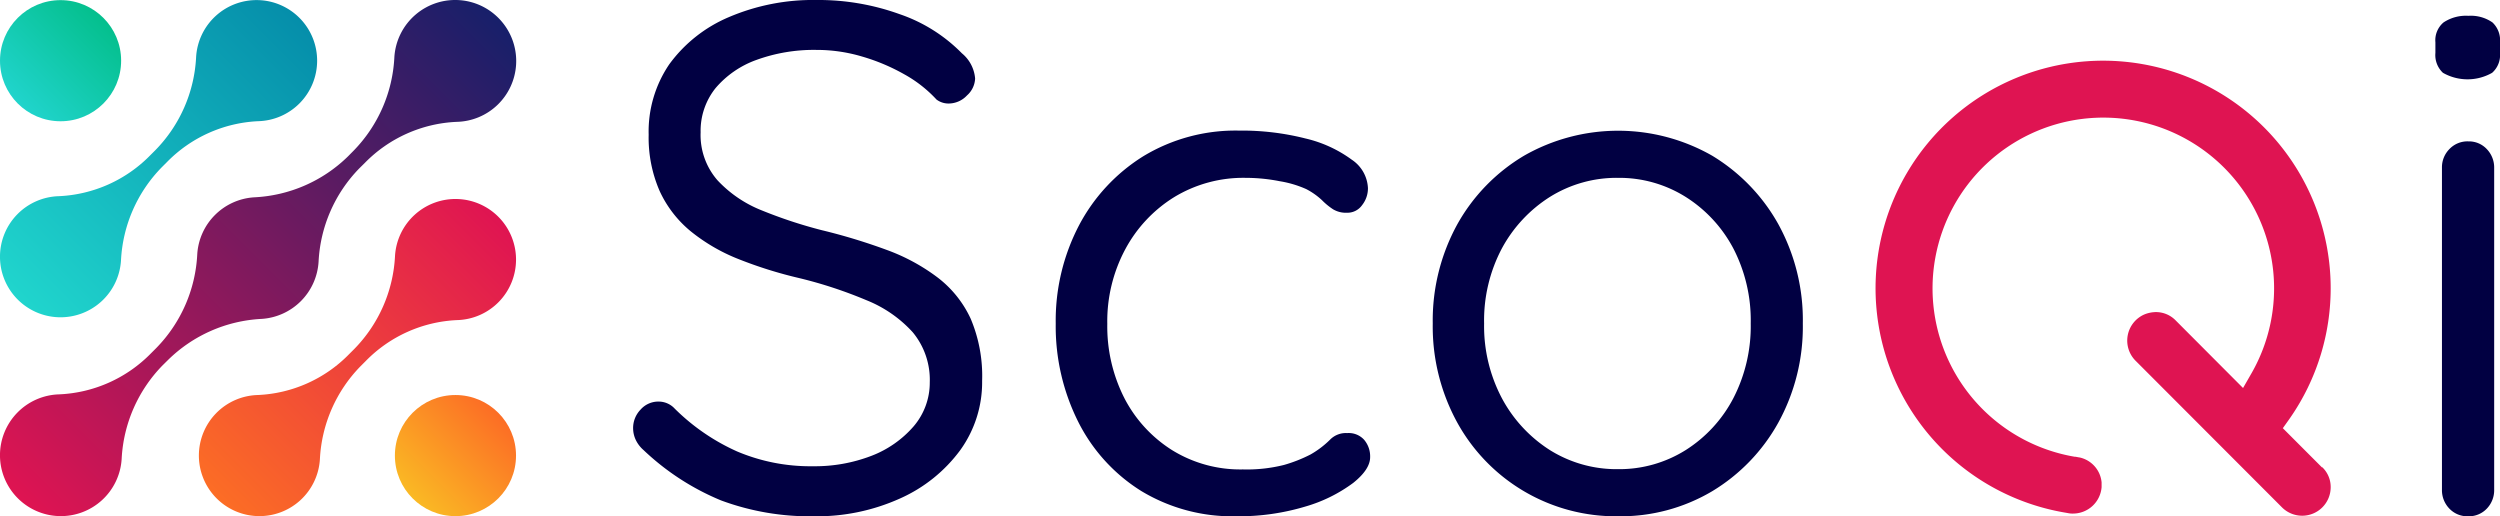 <svg xmlns="http://www.w3.org/2000/svg" xmlns:xlink="http://www.w3.org/1999/xlink" viewBox="0 0 377.7 78"><defs><style>.cls-1{fill:url(#Dégradé_sans_nom_96);}.cls-2{fill:url(#Dégradé_sans_nom_115);}.cls-3{fill:url(#Dégradé_sans_nom_116);}.cls-4{fill:url(#Dégradé_sans_nom_3);}.cls-5{fill:url(#Dégradé_sans_nom_2);}.cls-6{fill:#010042;}.cls-7{fill:#df1452;}</style><linearGradient id="Dégradé_sans_nom_96" x1="3341.72" y1="-5491.58" x2="3414.3" y2="-5564.16" gradientTransform="translate(3416.99 -5488.87) rotate(180)" gradientUnits="userSpaceOnUse"><stop offset="0" stop-color="#171f6a"/><stop offset="1" stop-color="#df1452"/></linearGradient><linearGradient id="Dégradé_sans_nom_115" x1="3371.75" y1="-5491.57" x2="3414.32" y2="-5534.13" gradientTransform="translate(3416.99 -5488.87) rotate(180)" gradientUnits="userSpaceOnUse"><stop offset="0" stop-color="#058eaa"/><stop offset="1" stop-color="#20d5cd"/></linearGradient><linearGradient id="Dégradé_sans_nom_116" x1="3401.37" y1="-5491.57" x2="3414.31" y2="-5504.51" gradientTransform="translate(3416.99 -5488.87) rotate(180)" gradientUnits="userSpaceOnUse"><stop offset="0" stop-color="#04bf8d"/><stop offset="1" stop-color="#20d4cc"/></linearGradient><linearGradient id="Dégradé_sans_nom_3" x1="3341.71" y1="-5521.61" x2="3384.27" y2="-5564.17" gradientTransform="translate(3416.99 -5488.87) rotate(180)" gradientUnits="userSpaceOnUse"><stop offset="0" stop-color="#df1452"/><stop offset="1" stop-color="#fc6d25"/></linearGradient><linearGradient id="Dégradé_sans_nom_2" x1="3341.71" y1="-5551.23" x2="3354.65" y2="-5564.17" gradientTransform="translate(3416.99 -5488.87) rotate(180)" gradientUnits="userSpaceOnUse"><stop offset="0" stop-color="#fc6d25"/><stop offset="1" stop-color="#fab924"/></linearGradient></defs><g id="Calque_2" data-name="Calque 2"><g id="Calque_1-2" data-name="Calque 1"><path class="cls-1" d="M38.42,29.81a21.72,21.72,0,0,0,14.15-6.18l.82-.83A21.73,21.73,0,0,0,59.58,8.65,9.21,9.21,0,0,1,76,3.5,9.2,9.2,0,0,1,69,18.41a20.66,20.66,0,0,0-13.9,6.22l-.79.78a21.72,21.72,0,0,0-6.18,14.15,9.21,9.21,0,0,1-8.62,8.62A21.71,21.71,0,0,0,25.4,54.37l-.83.82a21.78,21.78,0,0,0-6.19,14.15,9.2,9.2,0,1,1-9.46-9.76,20.65,20.65,0,0,0,13.9-6.21l.79-.79A21.76,21.76,0,0,0,29.8,38.43a9.19,9.19,0,0,1,8.62-8.62Z"/><path class="cls-2" d="M23.48,22.68l-.78.78A20.6,20.6,0,0,1,8.87,29.64a9.15,9.15,0,1,0,9.41,9.71,21.62,21.62,0,0,1,6.16-14.08l.78-.78A20.6,20.6,0,0,1,39,18.31,9.15,9.15,0,1,0,29.63,8.6,21.61,21.61,0,0,1,23.48,22.68Z"/><circle class="cls-3" cx="9.15" cy="9.17" r="9.15"/><path class="cls-4" d="M53.53,52.72l-.78.78a20.53,20.53,0,0,1-13.83,6.18,9.15,9.15,0,1,0,9.41,9.71,21.61,21.61,0,0,1,6.15-14.07l.78-.78a20.56,20.56,0,0,1,13.83-6.18,9.15,9.15,0,1,0-9.41-9.71A21.61,21.61,0,0,1,53.53,52.72Z"/><circle class="cls-5" cx="68.81" cy="68.83" r="9.15"/><path class="cls-6" d="M146.65,48.15a16.57,16.57,0,0,0-5-6.23A29.43,29.43,0,0,0,134,37.77a88,88,0,0,0-9.87-3,70.41,70.41,0,0,1-9.08-3,18.39,18.39,0,0,1-6.64-4.52A10.39,10.39,0,0,1,105.85,20a10.33,10.33,0,0,1,2.25-6.68,14.55,14.55,0,0,1,6.19-4.27,25.44,25.44,0,0,1,9.06-1.51,24,24,0,0,1,6.89,1,29.8,29.8,0,0,1,6.35,2.67,19.4,19.4,0,0,1,4.9,3.83,3,3,0,0,0,1.83.6,3.81,3.81,0,0,0,2.77-1.22,3.6,3.6,0,0,0,1.23-2.56,5.51,5.51,0,0,0-2-3.81,24.07,24.07,0,0,0-9.43-5.92A36.06,36.06,0,0,0,123.35,0a32.34,32.34,0,0,0-13.24,2.59,21.47,21.47,0,0,0-9,7.13A18.06,18.06,0,0,0,98,20.35a20.15,20.15,0,0,0,1.66,8.51,17.13,17.13,0,0,0,4.69,6.08,27.51,27.51,0,0,0,7.22,4.2,64.66,64.66,0,0,0,9.2,2.88,66.36,66.36,0,0,1,10.12,3.33,18.94,18.94,0,0,1,7,4.84,11.26,11.26,0,0,1,2.58,7.57A10.15,10.15,0,0,1,138,64.45a16,16,0,0,1-6.35,4.42,23.78,23.78,0,0,1-8.85,1.57,28.39,28.39,0,0,1-11.45-2.24,31.79,31.79,0,0,1-9.41-6.46,3.3,3.3,0,0,0-2.4-1.07,3.57,3.57,0,0,0-2.76,1.21,4,4,0,0,0-1.13,2.8,4.17,4.17,0,0,0,.44,1.86A4.75,4.75,0,0,0,97.23,68a38.07,38.07,0,0,0,11.7,7.6A38.58,38.58,0,0,0,123,78a30.52,30.52,0,0,0,13-2.7,22.82,22.82,0,0,0,9.08-7.3,17.54,17.54,0,0,0,3.3-10.46A22.2,22.2,0,0,0,146.65,48.15Z"/><path class="cls-6" d="M206.08,66.43a3.13,3.13,0,0,0-2.53-1,3.35,3.35,0,0,0-2.55.94,14,14,0,0,1-3,2.29,21.91,21.91,0,0,1-4,1.58,23,23,0,0,1-6.23.68A19.58,19.58,0,0,1,177.07,68a20.26,20.26,0,0,1-7.21-7.87,23.92,23.92,0,0,1-2.57-11.2A23.06,23.06,0,0,1,170,37.67a20.82,20.82,0,0,1,7.35-7.86,20.09,20.09,0,0,1,10.86-2.94,26.42,26.42,0,0,1,5.14.51,16.11,16.11,0,0,1,4,1.19,10.67,10.67,0,0,1,2.38,1.68,10.12,10.12,0,0,0,1.67,1.37,3.76,3.76,0,0,0,2.09.52A2.71,2.71,0,0,0,205.78,31a4.11,4.11,0,0,0,.89-2.56,5.44,5.44,0,0,0-2.44-4.31,19.18,19.18,0,0,0-7-3.21,39.13,39.13,0,0,0-10.07-1.19,26.88,26.88,0,0,0-14.44,3.88A27.24,27.24,0,0,0,163,34.08a31.07,31.07,0,0,0-3.5,14.8,32.18,32.18,0,0,0,3.4,14.85,26.12,26.12,0,0,0,9.52,10.45A26.62,26.62,0,0,0,186.77,78a34.93,34.93,0,0,0,10.37-1.45,22.67,22.67,0,0,0,7.3-3.59Q207,70.91,207,69.07A3.86,3.86,0,0,0,206.08,66.43Z"/><path class="cls-6" d="M268.67,33.87a28,28,0,0,0-10-10.35,28.65,28.65,0,0,0-28.41,0,27.82,27.82,0,0,0-10.08,10.35,30.18,30.18,0,0,0-3.72,15,30.17,30.17,0,0,0,3.72,15A27.36,27.36,0,0,0,244.47,78a27.14,27.14,0,0,0,14.18-3.77,27.82,27.82,0,0,0,10-10.35,30.07,30.07,0,0,0,3.72-15A30.08,30.08,0,0,0,268.67,33.87Zm-6.81,26.32A20.45,20.45,0,0,1,254.67,68a18.84,18.84,0,0,1-10.2,2.88A19,19,0,0,1,234.16,68a21,21,0,0,1-7.24-7.81,23.29,23.29,0,0,1-2.7-11.31,23.27,23.27,0,0,1,2.7-11.38,21,21,0,0,1,7.24-7.75,19,19,0,0,1,10.31-2.88,18.84,18.84,0,0,1,10.2,2.88,20.52,20.52,0,0,1,7.19,7.76,23.66,23.66,0,0,1,2.64,11.37A23.72,23.72,0,0,1,261.86,60.19Z"/><path class="cls-6" d="M375.7,22.52a3.69,3.69,0,0,0-2.77-1.16,3.76,3.76,0,0,0-2.87,1.16,3.92,3.92,0,0,0-1.13,2.84V74a4,4,0,0,0,1.13,2.85A3.77,3.77,0,0,0,372.93,78a3.72,3.72,0,0,0,2.77-1.15A4,4,0,0,0,376.82,74V25.36A4,4,0,0,0,375.7,22.52Zm.86-19.13a5.7,5.7,0,0,0-3.63-1,6.11,6.11,0,0,0-3.76,1,3.52,3.52,0,0,0-1.23,3V8a3.67,3.67,0,0,0,1.14,3,7.5,7.5,0,0,0,7.43,0,3.58,3.58,0,0,0,1.19-3V6.42A3.7,3.7,0,0,0,376.56,3.39Z"/><path class="cls-7" d="M350.85,70.59a4.13,4.13,0,0,1,1.27,3,4.31,4.31,0,0,1-7.33,3.09L322.63,54.49a4.31,4.31,0,0,1,1.38-7,4.72,4.72,0,0,1,1.7-.34,4.15,4.15,0,0,1,3,1.27l10.17,10.2,1.25-2.18A25.8,25.8,0,1,0,313.42,69c.25,0,.52.09.8.12a4.26,4.26,0,0,1,3.29,3.76v.71a4.33,4.33,0,0,1-4.37,4l-.12,0c-.31,0-.63-.08-1-.14a34.38,34.38,0,1,1,33.81-14.08l-.94,1.32,5.91,5.92Z"/></g></g></svg>